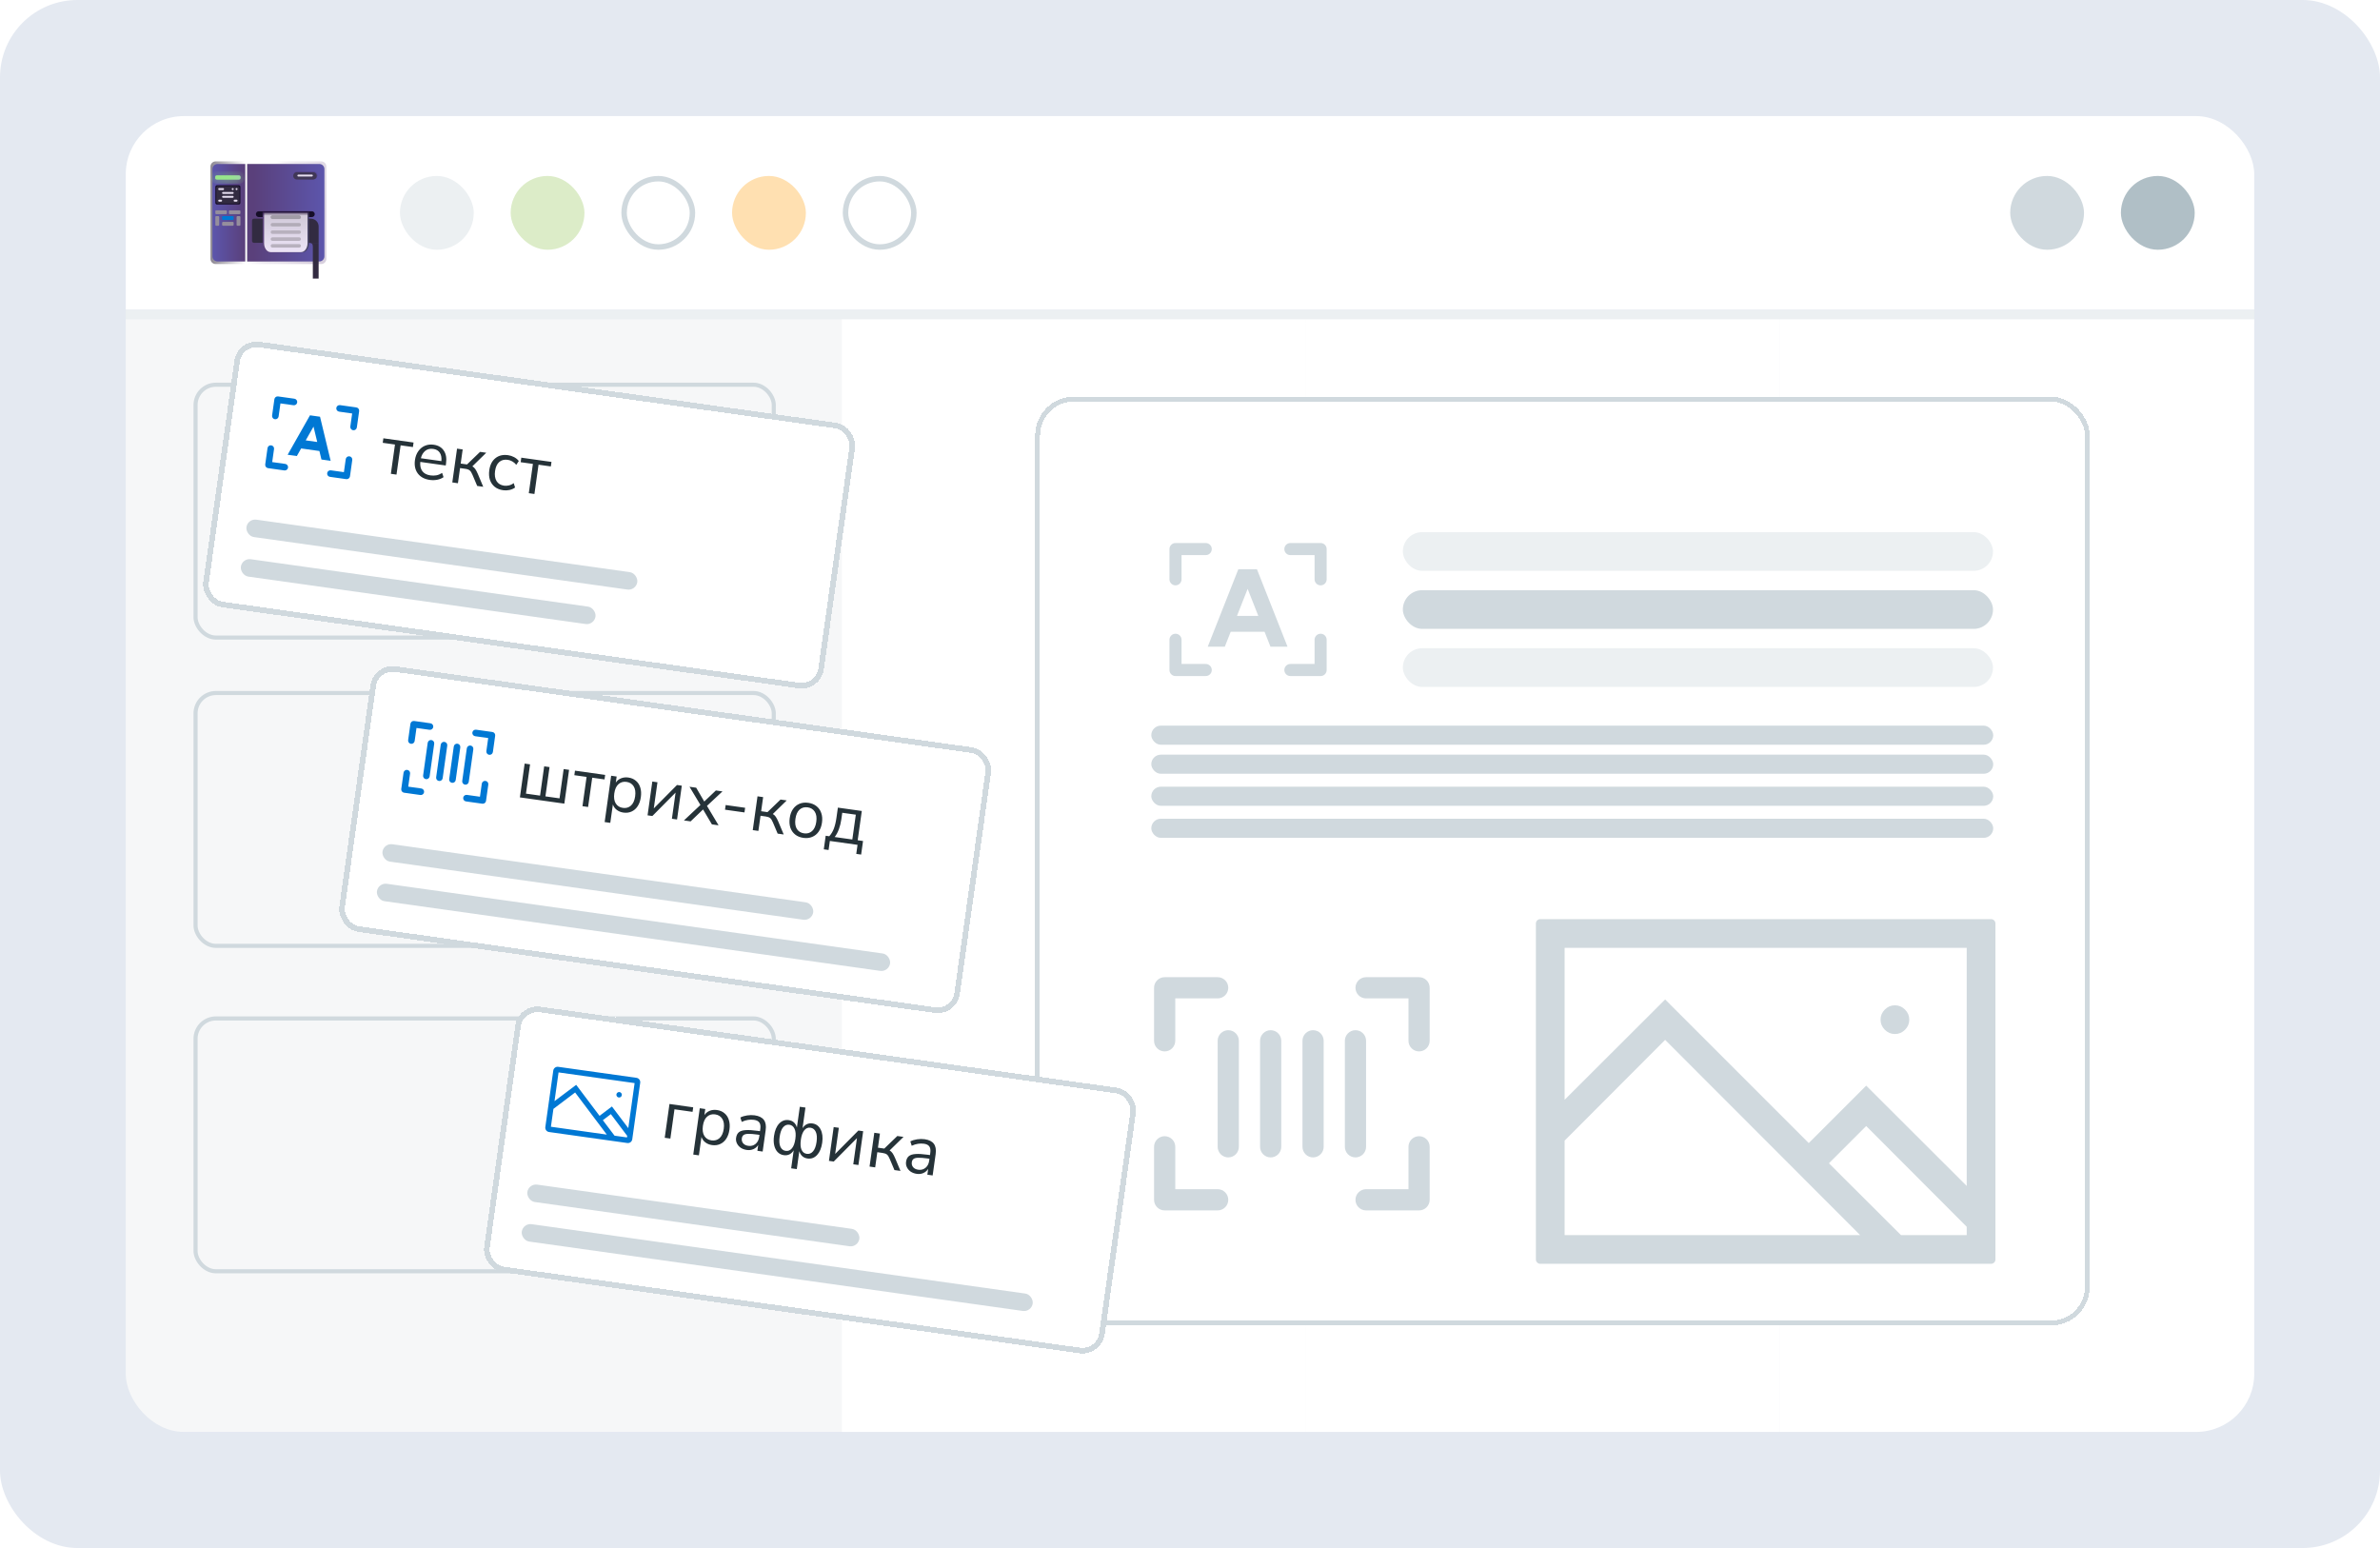 <svg width="246" height="160" viewBox="0 0 246 160" fill="none" xmlns="http://www.w3.org/2000/svg">
<rect width="246" height="160" rx="8" fill="#E4E9F1"/>
<g filter="url(#filter0_d_1_4297)">
<g clip-path="url(#clip0_1_4297)">
<rect width="221.849" height="20" transform="translate(13 12)" fill="white"/>
<path d="M33.732 17.211C33.732 16.919 33.495 16.682 33.203 16.682H25.55V27.291H33.203C33.495 27.291 33.732 27.054 33.732 26.762V17.211Z" fill="url(#paint0_linear_1_4297)"/>
<path d="M25.55 16.948H33.004C33.296 16.948 33.532 17.184 33.532 17.477V26.497C33.532 26.789 33.296 27.026 33.004 27.026H25.55V16.948Z" fill="#D9D9D9"/>
<path d="M25.55 16.948H33.004C33.296 16.948 33.532 17.184 33.532 17.477V26.497C33.532 26.789 33.296 27.026 33.004 27.026H25.55V16.948Z" fill="url(#paint1_linear_1_4297)"/>
<g filter="url(#filter1_f_1_4297)">
<path d="M30.339 18.126C30.339 17.916 30.509 17.746 30.719 17.746H32.411C32.51 17.749 32.604 17.79 32.672 17.861C32.741 17.932 32.78 18.027 32.78 18.126C32.78 18.224 32.741 18.319 32.672 18.39C32.604 18.461 32.51 18.503 32.411 18.506H30.719C30.509 18.506 30.339 18.336 30.339 18.126V18.126Z" stroke="url(#paint2_linear_1_4297)" stroke-width="0.033"/>
</g>
<g filter="url(#filter2_ii_1_4297)">
<path d="M30.339 18.126C30.339 17.916 30.509 17.746 30.719 17.746H32.411C32.51 17.749 32.604 17.79 32.672 17.861C32.741 17.932 32.78 18.027 32.78 18.126C32.78 18.224 32.741 18.319 32.672 18.39C32.604 18.461 32.51 18.503 32.411 18.506H30.719C30.509 18.506 30.339 18.336 30.339 18.126Z" fill="#403756"/>
</g>
<path d="M21.758 17.211C21.758 16.919 21.994 16.682 22.287 16.682H25.35V27.291H22.287C21.994 27.291 21.758 27.054 21.758 26.762V17.211Z" fill="url(#paint3_linear_1_4297)"/>
<path d="M21.957 17.477C21.957 17.184 22.194 16.948 22.486 16.948H25.35V27.026H22.486C22.194 27.026 21.957 26.789 21.957 26.497V17.477Z" fill="url(#paint4_linear_1_4297)"/>
<path d="M24.651 18.145C24.761 18.145 24.851 18.234 24.851 18.345C24.851 18.455 24.761 18.544 24.651 18.544L22.456 18.544C22.346 18.544 22.256 18.455 22.256 18.345C22.256 18.234 22.346 18.145 22.456 18.145L24.651 18.145Z" fill="url(#paint5_linear_1_4297)"/>
<mask id="path-10-inside-1_1_4297" fill="white">
<path d="M24.763 18.145C24.812 18.145 24.851 18.184 24.851 18.233V18.456C24.851 18.504 24.812 18.544 24.763 18.544L22.345 18.544C22.296 18.544 22.257 18.504 22.257 18.456L22.257 18.233C22.257 18.184 22.296 18.145 22.345 18.145L24.763 18.145Z"/>
</mask>
<path d="M24.763 18.145C24.812 18.145 24.851 18.184 24.851 18.233V18.456C24.851 18.504 24.812 18.544 24.763 18.544L22.345 18.544C22.296 18.544 22.257 18.504 22.257 18.456L22.257 18.233C22.257 18.184 22.296 18.145 22.345 18.145L24.763 18.145Z" fill="url(#paint6_linear_1_4297)"/>
<path d="M22.257 18.233L22.698 18.233L22.257 18.233ZM22.345 18.145L22.345 18.585L22.345 18.145ZM22.345 18.544L22.345 18.103L22.345 18.544ZM22.257 18.456L21.816 18.456L22.257 18.456ZM24.851 18.456L25.292 18.456V18.456H24.851ZM24.763 18.544V18.985V18.544ZM24.851 18.233L24.41 18.233V18.233H24.851ZM24.763 18.145V17.704V18.145ZM24.41 18.233V18.456H25.292V18.233H24.41ZM24.763 18.103L22.345 18.103L22.345 18.985L24.763 18.985L24.763 18.103ZM22.698 18.456V18.233L21.816 18.233V18.456L22.698 18.456ZM22.345 18.585L24.763 18.585V17.704L22.345 17.704L22.345 18.585ZM22.698 18.233C22.698 18.428 22.54 18.585 22.345 18.585L22.345 17.704C22.053 17.704 21.816 17.941 21.816 18.233L22.698 18.233ZM22.345 18.103C22.54 18.103 22.698 18.261 22.698 18.456L21.816 18.456C21.816 18.748 22.053 18.985 22.345 18.985L22.345 18.103ZM24.41 18.456C24.41 18.261 24.568 18.103 24.763 18.103L24.763 18.985C25.055 18.985 25.292 18.748 25.292 18.456L24.41 18.456ZM25.292 18.233C25.292 17.941 25.055 17.704 24.763 17.704V18.585C24.568 18.585 24.41 18.428 24.41 18.233L25.292 18.233Z" fill="#90DF86" mask="url(#path-10-inside-1_1_4297)"/>
<path d="M24.675 19.143C24.772 19.143 24.851 19.222 24.851 19.319V20.962C24.851 21.06 24.772 21.139 24.675 21.139H22.433C22.336 21.139 22.257 21.06 22.257 20.962L22.257 19.319C22.257 19.222 22.336 19.143 22.433 19.143L24.675 19.143Z" fill="#160E28"/>
<path d="M24.575 19.242C24.672 19.242 24.751 19.321 24.751 19.419V20.862C24.751 20.96 24.672 21.038 24.575 21.038L22.533 21.038C22.436 21.038 22.357 20.96 22.357 20.862L22.357 19.419C22.357 19.321 22.436 19.242 22.533 19.242L24.575 19.242Z" fill="#322B41"/>
<path d="M22.856 20.639C22.911 20.639 22.956 20.684 22.956 20.739C22.956 20.794 22.911 20.839 22.856 20.839L22.656 20.839C22.601 20.839 22.557 20.794 22.557 20.739C22.557 20.684 22.601 20.639 22.656 20.639L22.856 20.639Z" fill="#E7DFF1"/>
<path d="M24.452 20.639C24.507 20.639 24.552 20.684 24.552 20.739C24.552 20.794 24.507 20.839 24.452 20.839L24.252 20.839C24.197 20.839 24.152 20.794 24.152 20.739C24.152 20.684 24.197 20.639 24.252 20.639L24.452 20.639Z" fill="#E7DFF1"/>
<path d="M24.053 20.241C24.108 20.241 24.152 20.285 24.152 20.34C24.152 20.396 24.108 20.44 24.053 20.44L23.055 20.44C23 20.44 22.955 20.396 22.955 20.34C22.955 20.285 23 20.241 23.055 20.241L24.053 20.241Z" fill="#E7DFF1"/>
<path d="M24.053 19.841C24.108 19.841 24.153 19.886 24.153 19.941C24.153 19.996 24.108 20.041 24.053 20.041L23.055 20.041C23 20.041 22.955 19.996 22.955 19.941C22.955 19.886 23 19.841 23.055 19.841L24.053 19.841Z" fill="#E7DFF1"/>
<path d="M23.056 19.442C23.111 19.442 23.155 19.487 23.155 19.542C23.155 19.597 23.111 19.642 23.056 19.642L22.656 19.642C22.601 19.642 22.557 19.597 22.557 19.542C22.557 19.487 22.601 19.442 22.656 19.442L23.056 19.442Z" fill="#E7DFF1"/>
<rect x="32.335" y="18.045" width="0.2" height="1.597" rx="0.1" transform="rotate(90 32.335 18.045)" fill="#E7DFF1"/>
<path d="M24.452 19.442C24.507 19.442 24.552 19.487 24.552 19.542C24.552 19.597 24.507 19.642 24.452 19.642C24.397 19.642 24.352 19.597 24.352 19.542C24.352 19.487 24.397 19.442 24.452 19.442Z" fill="#E7DFF1"/>
<path d="M24.053 19.442C24.108 19.442 24.153 19.487 24.153 19.542C24.153 19.597 24.108 19.642 24.053 19.642C23.998 19.642 23.953 19.597 23.953 19.542C23.953 19.487 23.998 19.442 24.053 19.442Z" fill="#E7DFF1"/>
<path d="M23.366 21.737C23.415 21.737 23.454 21.776 23.454 21.825V22.048C23.454 22.097 23.415 22.136 23.366 22.136L22.345 22.136C22.296 22.136 22.257 22.097 22.257 22.048L22.257 21.825C22.257 21.776 22.296 21.737 22.345 21.737L23.366 21.737Z" fill="#958E9D"/>
<path d="M22.257 22.424C22.257 22.375 22.296 22.336 22.345 22.336L22.568 22.336C22.616 22.336 22.656 22.375 22.656 22.424L22.656 23.245C22.656 23.294 22.616 23.334 22.568 23.334H22.345C22.296 23.334 22.257 23.294 22.257 23.245L22.257 22.424Z" fill="#958E9D"/>
<path d="M24.452 22.424C24.452 22.375 24.491 22.336 24.54 22.336L24.763 22.336C24.812 22.336 24.851 22.375 24.851 22.424L24.851 23.245C24.851 23.294 24.812 23.334 24.763 23.334H24.54C24.491 23.334 24.452 23.294 24.452 23.245L24.452 22.424Z" fill="#958E9D"/>
<path d="M23.043 22.735C22.995 22.735 22.955 22.695 22.955 22.647V22.424C22.955 22.375 22.995 22.336 23.043 22.336H24.064C24.113 22.336 24.153 22.375 24.153 22.424V22.647C24.153 22.695 24.113 22.735 24.064 22.735L23.043 22.735Z" fill="#0078D4"/>
<path d="M23.043 23.334C22.995 23.334 22.955 23.294 22.955 23.245V23.023C22.955 22.974 22.995 22.934 23.043 22.934L24.064 22.934C24.113 22.934 24.153 22.974 24.153 23.023V23.245C24.153 23.294 24.113 23.334 24.064 23.334L23.043 23.334Z" fill="#958E9D"/>
<path d="M24.763 21.737C24.812 21.737 24.851 21.776 24.851 21.825V22.048C24.851 22.097 24.812 22.136 24.763 22.136L23.742 22.136C23.693 22.136 23.654 22.097 23.654 22.048V21.825C23.654 21.776 23.693 21.737 23.742 21.737L24.763 21.737Z" fill="#958E9D"/>
<g filter="url(#filter3_i_1_4297)">
<path d="M32.136 20.839C32.576 20.839 32.934 21.197 32.934 21.638V23.334L26.248 23.334C26.138 23.334 26.049 23.245 26.049 23.134L26.049 21.039C26.049 20.929 26.138 20.839 26.248 20.839L32.136 20.839Z" fill="#322B41"/>
<path d="M31.836 23.334C32.247 23.332 32.333 23.436 32.335 23.733V27.026H32.934V23.334L31.836 23.334Z" fill="url(#paint7_linear_1_4297)"/>
</g>
<path d="M32.235 21.836C32.4 21.836 32.534 21.97 32.534 22.136C32.534 22.301 32.4 22.435 32.235 22.435L26.747 22.435C26.581 22.435 26.448 22.301 26.448 22.136C26.448 21.97 26.581 21.836 26.747 21.836L32.235 21.836Z" fill="#160E28"/>
<g filter="url(#filter4_ii_1_4297)">
<path d="M27.147 21.94C27.169 21.938 27.192 21.936 27.214 21.936H31.868C31.891 21.936 31.914 21.938 31.936 21.94V25.227C31.936 25.724 31.628 26.127 31.248 26.127H27.835C27.454 26.127 27.146 25.724 27.146 25.227V21.94H27.147Z" fill="url(#paint8_linear_1_4297)"/>
</g>
<g filter="url(#filter5_i_1_4297)">
<path d="M27.296 21.956H31.786V25.102C31.786 25.224 31.769 25.344 31.735 25.456C31.701 25.568 31.651 25.67 31.589 25.756C31.526 25.842 31.452 25.91 31.37 25.957C31.289 26.003 31.201 26.027 31.113 26.027H27.969C27.881 26.027 27.793 26.003 27.712 25.957C27.63 25.91 27.556 25.842 27.493 25.756C27.431 25.67 27.381 25.568 27.347 25.456C27.313 25.344 27.296 25.224 27.296 25.102V21.956Z" fill="url(#paint9_linear_1_4297)"/>
</g>
<path d="M27.147 21.839C27.169 21.837 27.192 21.836 27.214 21.836H31.868C31.891 21.836 31.914 21.837 31.936 21.839V23.576C31.936 23.838 31.628 24.051 31.248 24.051H27.834C27.454 24.051 27.146 23.838 27.146 23.576V21.839H27.147Z" fill="url(#paint10_linear_1_4297)"/>
<path d="M27.977 23.992C27.977 23.893 28.058 23.812 28.158 23.812H30.925C30.973 23.812 31.019 23.831 31.053 23.865C31.087 23.899 31.106 23.945 31.106 23.993C31.106 24.04 31.087 24.086 31.053 24.12C31.019 24.154 30.973 24.173 30.925 24.173H28.158C28.134 24.173 28.111 24.168 28.089 24.159C28.067 24.15 28.047 24.137 28.03 24.12C28.014 24.103 28 24.083 27.991 24.061C27.982 24.04 27.977 24.016 27.977 23.992Z" fill="#B8B1BE"/>
<path d="M27.977 24.711C27.977 24.612 28.058 24.531 28.158 24.531H30.925C30.973 24.531 31.019 24.55 31.053 24.584C31.087 24.617 31.106 24.663 31.106 24.711C31.106 24.759 31.087 24.805 31.053 24.839C31.019 24.873 30.973 24.892 30.925 24.892H28.158C28.134 24.892 28.111 24.887 28.089 24.878C28.067 24.869 28.047 24.856 28.03 24.839C28.014 24.822 28 24.802 27.991 24.78C27.982 24.758 27.977 24.735 27.977 24.711Z" fill="#B8B1BE"/>
<path d="M27.977 25.409C27.977 25.31 28.058 25.229 28.158 25.229H30.925C30.973 25.229 31.019 25.248 31.053 25.282C31.087 25.316 31.106 25.362 31.106 25.41C31.106 25.457 31.087 25.503 31.053 25.537C31.019 25.571 30.973 25.59 30.925 25.59H28.158C28.134 25.59 28.111 25.585 28.089 25.576C28.067 25.567 28.047 25.554 28.03 25.537C28.014 25.52 28 25.5 27.991 25.479C27.982 25.457 27.977 25.433 27.977 25.409Z" fill="#B8B1BE"/>
<path d="M27.977 23.227C27.977 23.127 28.058 23.046 28.158 23.046H30.925C30.973 23.046 31.019 23.065 31.053 23.099C31.087 23.133 31.106 23.179 31.106 23.227C31.106 23.275 31.087 23.32 31.053 23.354C31.019 23.388 30.973 23.407 30.925 23.407H28.158C28.11 23.407 28.064 23.388 28.03 23.354C27.997 23.32 27.977 23.275 27.977 23.227Z" fill="#B2ACB8"/>
<path d="M27.977 22.46C27.977 22.361 28.058 22.28 28.158 22.28H30.925C30.949 22.28 30.973 22.285 30.994 22.294C31.016 22.303 31.036 22.316 31.053 22.333C31.07 22.349 31.083 22.369 31.092 22.391C31.101 22.413 31.106 22.436 31.106 22.46C31.106 22.484 31.101 22.507 31.092 22.529C31.083 22.551 31.07 22.571 31.053 22.588C31.036 22.604 31.016 22.618 30.994 22.627C30.973 22.636 30.949 22.64 30.925 22.64H28.158C28.11 22.64 28.064 22.622 28.03 22.588C27.997 22.554 27.977 22.508 27.977 22.46V22.46Z" fill="url(#paint11_linear_1_4297)"/>
<path d="M27.977 22.46C27.977 22.361 28.058 22.28 28.158 22.28H30.925C30.949 22.28 30.973 22.285 30.994 22.294C31.016 22.303 31.036 22.316 31.053 22.333C31.07 22.349 31.083 22.369 31.092 22.391C31.101 22.413 31.106 22.436 31.106 22.46C31.106 22.484 31.101 22.507 31.092 22.529C31.083 22.551 31.07 22.571 31.053 22.588C31.036 22.604 31.016 22.618 30.994 22.627C30.973 22.636 30.949 22.64 30.925 22.64H28.158C28.11 22.64 28.064 22.622 28.03 22.588C27.997 22.554 27.977 22.508 27.977 22.46V22.46Z" fill="#A19CA7"/>
<rect x="41.339" y="18.186" width="7.629" height="7.628" rx="3.814" fill="#ECF0F2"/>
<rect x="52.782" y="18.186" width="7.629" height="7.628" rx="3.814" fill="#DCECC8"/>
<rect x="64.508" y="18.468" width="7.064" height="7.064" rx="3.532" stroke="#D0D9DE" stroke-width="0.565"/>
<rect x="75.668" y="18.186" width="7.629" height="7.628" rx="3.814" fill="#FFE0B1"/>
<rect x="87.393" y="18.468" width="7.064" height="7.064" rx="3.532" stroke="#D0D9DE" stroke-width="0.565"/>
<rect x="207.777" y="18.186" width="7.629" height="7.628" rx="3.814" fill="#D0D9DE"/>
<rect x="219.22" y="18.186" width="7.629" height="7.628" rx="3.814" fill="#B0BFC6"/>
<rect x="13" y="32" width="221.849" height="1.441" fill="#ECF0F2"/>
<path d="M13 33H87V156H13V33Z" fill="#F6F7F8"/>
<path d="M87 33H135V148.795H87V33Z" fill="white"/>
<path d="M135 33H184V148.795H135V33Z" fill="white"/>
<path d="M184 33H233V148.795H184V33Z" fill="white"/>
<g filter="url(#filter6_d_1_4297)">
<rect x="107" y="41" width="109" height="96" rx="4" fill="white" shape-rendering="crispEdges"/>
<rect x="107.25" y="41.25" width="108.5" height="95.5" rx="3.75" stroke="#D0D9DE" stroke-width="0.5" shape-rendering="crispEdges"/>
<rect x="145" y="55" width="61" height="4" rx="2" fill="#ECF0F2"/>
<rect x="145" y="61" width="61" height="4" rx="2" fill="#D0D9DE"/>
<rect x="145" y="67" width="61" height="4" rx="2" fill="#ECF0F2"/>
<rect x="119" y="78" width="87.023" height="1.975" rx="0.987" fill="#D0D9DE"/>
<rect x="119" y="75" width="87.023" height="1.975" rx="0.987" fill="#D0D9DE"/>
<rect x="119" y="81.312" width="87.023" height="1.975" rx="0.987" fill="#D0D9DE"/>
<rect x="119" y="84.623" width="87.023" height="1.975" rx="0.987" fill="#D0D9DE"/>
</g>
<path d="M147.773 102.096L147.773 107.574C147.773 107.865 147.658 108.144 147.452 108.349C147.247 108.555 146.968 108.67 146.677 108.67C146.387 108.67 146.108 108.555 145.903 108.349C145.697 108.144 145.582 107.865 145.582 107.574L145.582 103.192H141.199C140.908 103.192 140.63 103.076 140.424 102.871C140.219 102.665 140.103 102.387 140.103 102.096C140.103 101.805 140.219 101.527 140.424 101.321C140.63 101.116 140.908 101 141.199 101H146.677C146.968 101 147.247 101.116 147.452 101.321C147.658 101.527 147.773 101.805 147.773 102.096ZM125.859 122.914H121.477L121.477 118.531C121.477 118.241 121.361 117.962 121.156 117.756C120.95 117.551 120.671 117.436 120.381 117.436C120.09 117.436 119.812 117.551 119.606 117.756C119.401 117.962 119.285 118.241 119.285 118.531L119.285 124.01C119.285 124.3 119.401 124.579 119.606 124.784C119.812 124.99 120.09 125.105 120.381 125.105H125.859C126.15 125.105 126.429 124.99 126.634 124.784C126.84 124.579 126.955 124.3 126.955 124.01C126.955 123.719 126.84 123.44 126.634 123.235C126.429 123.029 126.15 122.914 125.859 122.914ZM146.677 117.436C146.387 117.436 146.108 117.551 145.903 117.756C145.697 117.962 145.582 118.241 145.582 118.531L145.582 122.914H141.199C140.908 122.914 140.63 123.029 140.424 123.235C140.219 123.44 140.103 123.719 140.103 124.01C140.103 124.3 140.219 124.579 140.424 124.784C140.63 124.99 140.908 125.105 141.199 125.105H146.677C146.968 125.105 147.247 124.99 147.452 124.784C147.658 124.579 147.773 124.3 147.773 124.01L147.773 118.531C147.773 118.241 147.658 117.962 147.452 117.756C147.247 117.551 146.968 117.436 146.677 117.436ZM120.381 108.67C120.671 108.67 120.95 108.555 121.156 108.349C121.361 108.144 121.477 107.865 121.477 107.574L121.477 103.192H125.859C126.15 103.192 126.429 103.076 126.634 102.871C126.84 102.665 126.955 102.387 126.955 102.096C126.955 101.805 126.84 101.527 126.634 101.321C126.429 101.116 126.15 101 125.859 101H120.381C120.09 101 119.812 101.116 119.606 101.321C119.401 101.527 119.285 101.805 119.285 102.096L119.285 107.574C119.285 107.865 119.401 108.144 119.606 108.349C119.812 108.555 120.09 108.67 120.381 108.67ZM126.955 106.479C126.664 106.479 126.386 106.594 126.18 106.8C125.975 107.005 125.859 107.284 125.859 107.574L125.859 118.531C125.859 118.822 125.975 119.101 126.18 119.306C126.386 119.511 126.664 119.627 126.955 119.627C127.246 119.627 127.524 119.511 127.73 119.306C127.935 119.101 128.051 118.822 128.051 118.531L128.051 107.574C128.051 107.284 127.935 107.005 127.73 106.8C127.524 106.594 127.246 106.479 126.955 106.479ZM141.199 118.531L141.199 107.574C141.199 107.284 141.083 107.005 140.878 106.8C140.672 106.594 140.394 106.479 140.103 106.479C139.813 106.479 139.534 106.594 139.328 106.8C139.123 107.005 139.008 107.284 139.008 107.574L139.008 118.531C139.008 118.822 139.123 119.101 139.328 119.306C139.534 119.511 139.813 119.627 140.103 119.627C140.394 119.627 140.672 119.511 140.878 119.306C141.083 119.101 141.199 118.822 141.199 118.531ZM135.72 106.479C135.43 106.479 135.151 106.594 134.946 106.8C134.74 107.005 134.625 107.284 134.625 107.574L134.625 118.531C134.625 118.822 134.74 119.101 134.946 119.306C135.151 119.511 135.43 119.627 135.72 119.627C136.011 119.627 136.29 119.511 136.495 119.306C136.701 119.101 136.816 118.822 136.816 118.531L136.816 107.574C136.816 107.284 136.701 107.005 136.495 106.8C136.29 106.594 136.011 106.479 135.72 106.479ZM131.338 106.479C131.047 106.479 130.768 106.594 130.563 106.8C130.357 107.005 130.242 107.284 130.242 107.574L130.242 118.531C130.242 118.822 130.357 119.101 130.563 119.306C130.768 119.511 131.047 119.627 131.338 119.627C131.628 119.627 131.907 119.511 132.112 119.306C132.318 119.101 132.433 118.822 132.433 118.531L132.433 107.574C132.433 107.284 132.318 107.005 132.112 106.8C131.907 106.594 131.628 106.479 131.338 106.479Z" fill="#D0D9DE"/>
<path d="M137.126 59.876L137.126 56.751C137.126 56.586 137.06 56.426 136.943 56.309C136.826 56.192 136.667 56.126 136.501 56.126H133.376C133.21 56.126 133.051 56.192 132.934 56.309C132.817 56.426 132.751 56.586 132.751 56.751C132.751 56.917 132.817 57.076 132.934 57.193C133.051 57.31 133.21 57.376 133.376 57.376H135.876L135.876 59.876C135.876 60.042 135.942 60.201 136.059 60.318C136.176 60.435 136.335 60.501 136.501 60.501C136.667 60.501 136.826 60.435 136.943 60.318C137.06 60.201 137.126 60.042 137.126 59.876Z" fill="#D0D9DE"/>
<path d="M122.126 68.626H124.626C124.792 68.626 124.951 68.692 125.068 68.809C125.185 68.927 125.251 69.085 125.251 69.251C125.251 69.417 125.185 69.576 125.068 69.693C124.951 69.81 124.792 69.876 124.626 69.876H121.501C121.335 69.876 121.176 69.81 121.059 69.693C120.942 69.576 120.876 69.417 120.876 69.251L120.876 66.126C120.876 65.96 120.942 65.802 121.059 65.684C121.176 65.567 121.335 65.501 121.501 65.501C121.667 65.501 121.826 65.567 121.943 65.684C122.06 65.802 122.126 65.96 122.126 66.126L122.126 68.626Z" fill="#D0D9DE"/>
<path d="M136.059 65.684C136.176 65.567 136.335 65.501 136.501 65.501C136.667 65.501 136.826 65.567 136.943 65.684C137.06 65.802 137.126 65.96 137.126 66.126L137.126 69.251C137.126 69.417 137.06 69.576 136.943 69.693C136.826 69.81 136.667 69.876 136.501 69.876H133.376C133.21 69.876 133.051 69.81 132.934 69.693C132.817 69.576 132.751 69.417 132.751 69.251C132.751 69.085 132.817 68.927 132.934 68.809C133.051 68.692 133.21 68.626 133.376 68.626H135.876L135.876 66.126C135.876 65.96 135.942 65.802 136.059 65.684Z" fill="#D0D9DE"/>
<path d="M121.943 60.318C121.826 60.435 121.667 60.501 121.501 60.501C121.335 60.501 121.176 60.435 121.059 60.318C120.942 60.201 120.876 60.042 120.876 59.876L120.876 56.751C120.876 56.586 120.942 56.426 121.059 56.309C121.176 56.192 121.335 56.126 121.501 56.126H124.626C124.792 56.126 124.951 56.192 125.068 56.309C125.185 56.426 125.251 56.586 125.251 56.751C125.251 56.917 125.185 57.076 125.068 57.193C124.951 57.31 124.792 57.376 124.626 57.376H122.126L122.126 59.876C122.126 60.042 122.06 60.201 121.943 60.318Z" fill="#D0D9DE"/>
<path fill-rule="evenodd" clip-rule="evenodd" d="M124.834 66.842L127.995 58.835H129.92L133.081 66.842H131.317L130.708 65.299H127.207L126.598 66.842H124.834ZM128.958 60.864L127.855 63.659H130.061L128.958 60.864Z" fill="#D0D9DE"/>
<path d="M205.798 95C206.049 95 206.252 95.203 206.252 95.454L206.252 130.172C206.252 130.422 206.049 130.625 205.798 130.625H159.206C158.955 130.625 158.752 130.422 158.752 130.172L158.752 95.454C158.752 95.203 158.955 95 159.206 95H205.798ZM161.721 97.969L161.721 113.671L172.111 103.303L186.955 118.147L192.893 112.21L203.283 122.577L203.283 97.969H161.721ZM161.721 127.657H192.266L172.111 107.478L161.721 117.892L161.721 127.657ZM203.283 127.657L203.283 126.798L192.893 116.385L189.042 120.235L196.488 127.657H203.283ZM195.861 106.875C195.459 106.875 195.111 106.728 194.818 106.435C194.524 106.141 194.377 105.793 194.377 105.391C194.377 104.989 194.524 104.641 194.818 104.347C195.111 104.053 195.459 103.906 195.861 103.906C196.263 103.906 196.611 104.053 196.905 104.347C197.199 104.641 197.346 104.989 197.346 105.391C197.346 105.793 197.199 106.141 196.905 106.435C196.611 106.728 196.263 106.875 195.861 106.875Z" fill="#D0D9DE"/>
<rect x="20.212" y="39.764" width="59.767" height="26.131" rx="2.102" stroke="#D0D9DE" stroke-width="0.423"/>
<g filter="url(#filter7_d_1_4297)">
<rect x="24.545" y="35" width="64.777" height="27.718" rx="2.313" transform="rotate(8 24.545 35)" fill="white" shape-rendering="crispEdges"/>
<rect x="24.791" y="35.327" width="64.198" height="27.14" rx="2.024" transform="rotate(8 24.791 35.327)" stroke="#D0D9DE" stroke-width="0.578" shape-rendering="crispEdges"/>
<g clip-path="url(#clip1_1_4297)">
<path d="M36.884 44.179L37.121 42.494C37.134 42.405 37.11 42.314 37.056 42.242C37.002 42.17 36.921 42.123 36.831 42.11L35.147 41.873C35.057 41.861 34.967 41.884 34.895 41.938C34.823 41.993 34.775 42.074 34.763 42.163C34.75 42.252 34.773 42.343 34.828 42.415C34.882 42.487 34.963 42.535 35.052 42.547L36.4 42.737L36.21 44.084C36.198 44.174 36.221 44.264 36.276 44.336C36.33 44.408 36.411 44.456 36.5 44.469C36.589 44.481 36.68 44.458 36.752 44.403C36.824 44.349 36.872 44.268 36.884 44.179Z" fill="#0078D4"/>
<path d="M28.135 47.76L29.483 47.949C29.572 47.962 29.653 48.009 29.707 48.081C29.761 48.153 29.785 48.244 29.772 48.333C29.76 48.423 29.712 48.503 29.64 48.558C29.568 48.612 29.477 48.635 29.388 48.623L27.703 48.386C27.614 48.373 27.533 48.326 27.479 48.254C27.425 48.182 27.401 48.091 27.414 48.002L27.651 46.317C27.663 46.228 27.711 46.147 27.783 46.093C27.855 46.038 27.945 46.015 28.035 46.028C28.124 46.04 28.205 46.088 28.259 46.16C28.314 46.232 28.337 46.322 28.325 46.412L28.135 47.76Z" fill="#0078D4"/>
<path d="M35.869 47.229C35.941 47.175 36.032 47.151 36.121 47.164C36.211 47.177 36.291 47.224 36.346 47.296C36.4 47.368 36.423 47.459 36.411 47.548L36.174 49.233C36.161 49.322 36.114 49.403 36.042 49.457C35.97 49.512 35.879 49.535 35.79 49.523L34.105 49.286C34.016 49.273 33.935 49.226 33.881 49.154C33.826 49.081 33.803 48.991 33.816 48.901C33.828 48.812 33.876 48.731 33.948 48.677C34.02 48.623 34.11 48.599 34.2 48.612L35.547 48.801L35.737 47.454C35.749 47.364 35.797 47.283 35.869 47.229Z" fill="#0078D4"/>
<path d="M28.666 43.267C28.594 43.321 28.503 43.345 28.414 43.332C28.324 43.32 28.244 43.272 28.189 43.2C28.135 43.128 28.112 43.037 28.124 42.948L28.361 41.263C28.373 41.174 28.421 41.093 28.493 41.039C28.565 40.984 28.656 40.961 28.745 40.974L30.43 41.21C30.519 41.223 30.6 41.27 30.654 41.343C30.709 41.415 30.732 41.505 30.719 41.595C30.707 41.684 30.659 41.765 30.587 41.819C30.515 41.873 30.424 41.897 30.335 41.884L28.987 41.695L28.798 43.043C28.785 43.132 28.738 43.213 28.666 43.267Z" fill="#0078D4"/>
<path fill-rule="evenodd" clip-rule="evenodd" d="M29.73 47.003L32.041 42.926L33.079 43.072L34.176 47.628L33.225 47.494L33.014 46.616L31.126 46.351L30.681 47.137L29.73 47.003ZM32.406 44.093L31.6 45.516L32.789 45.683L32.406 44.093Z" fill="#0078D4"/>
</g>
<path d="M40.4 48.972L40.825 45.946L39.56 45.768L39.626 45.301L42.746 45.739L42.68 46.206L41.408 46.028L40.982 49.054L40.4 48.972ZM44.426 49.604C43.875 49.526 43.462 49.304 43.186 48.938C42.91 48.567 42.812 48.104 42.89 47.548C42.941 47.189 43.057 46.883 43.239 46.63C43.422 46.372 43.648 46.186 43.918 46.073C44.194 45.955 44.497 45.919 44.828 45.966C45.302 46.033 45.652 46.238 45.877 46.583C46.103 46.922 46.178 47.358 46.104 47.89L46.072 48.113L43.442 47.743C43.405 48.143 43.477 48.464 43.658 48.704C43.84 48.94 44.118 49.084 44.492 49.136C44.703 49.166 44.908 49.163 45.109 49.128C45.31 49.088 45.507 49.006 45.7 48.881L45.844 49.319C45.665 49.446 45.447 49.535 45.191 49.587C44.935 49.634 44.68 49.639 44.426 49.604ZM44.781 46.399C44.451 46.353 44.175 46.419 43.954 46.598C43.734 46.777 43.583 47.032 43.502 47.363L45.623 47.661C45.658 47.304 45.603 47.016 45.459 46.795C45.319 46.575 45.093 46.443 44.781 46.399ZM46.75 49.864L47.241 46.371L47.823 46.453L47.618 47.912L48.272 48.004L49.62 46.705L50.26 46.795L48.824 48.199C48.941 48.264 49.043 48.359 49.128 48.483C49.213 48.608 49.304 48.782 49.399 49.005L49.948 50.314L49.323 50.226L48.839 49.08C48.748 48.858 48.652 48.705 48.551 48.622C48.451 48.54 48.3 48.484 48.098 48.456L47.552 48.379L47.332 49.946L46.75 49.864ZM52.012 50.67C51.662 50.621 51.371 50.504 51.138 50.32C50.905 50.131 50.739 49.89 50.638 49.597C50.543 49.3 50.521 48.968 50.573 48.599C50.651 48.043 50.864 47.628 51.21 47.354C51.557 47.075 51.994 46.973 52.521 47.047C52.737 47.078 52.944 47.146 53.145 47.252C53.345 47.358 53.504 47.491 53.624 47.649L53.363 48.045C53.243 47.891 53.103 47.772 52.944 47.686C52.79 47.6 52.639 47.547 52.49 47.527C52.126 47.475 51.83 47.551 51.601 47.753C51.373 47.951 51.229 48.263 51.169 48.69C51.11 49.106 51.162 49.451 51.324 49.723C51.487 49.99 51.75 50.149 52.114 50.2C52.263 50.221 52.423 50.212 52.595 50.173C52.771 50.134 52.939 50.055 53.097 49.935L53.239 50.388C53.081 50.507 52.888 50.593 52.661 50.644C52.439 50.691 52.223 50.7 52.012 50.67ZM54.657 50.975L55.082 47.949L53.817 47.772L53.882 47.304L57.002 47.743L56.936 48.21L55.664 48.031L55.239 51.057L54.657 50.975Z" fill="#253238"/>
<rect x="25.598" y="53.586" width="40.796" height="1.815" rx="0.907" transform="rotate(8 25.598 53.586)" fill="#D0D9DE"/>
<rect x="25.023" y="57.674" width="37.015" height="1.815" rx="0.907" transform="rotate(8 25.023 57.674)" fill="#D0D9DE"/>
</g>
<rect x="20.212" y="71.63" width="59.767" height="26.131" rx="2.102" stroke="#D0D9DE" stroke-width="0.423"/>
<g filter="url(#filter8_d_1_4297)">
<rect x="38.607" y="68.547" width="64.777" height="27.718" rx="2.313" transform="rotate(8 38.607 68.547)" fill="white" shape-rendering="crispEdges"/>
<rect x="38.853" y="68.874" width="64.198" height="27.14" rx="2.024" transform="rotate(8 38.853 68.874)" stroke="#D0D9DE" stroke-width="0.578" shape-rendering="crispEdges"/>
<g clip-path="url(#clip2_1_4297)">
<path d="M51.182 76.041L50.946 77.726C50.933 77.815 50.886 77.896 50.814 77.95C50.742 78.004 50.651 78.028 50.562 78.015C50.472 78.003 50.391 77.955 50.337 77.883C50.283 77.811 50.259 77.72 50.272 77.631L50.461 76.283L49.114 76.094C49.024 76.081 48.944 76.034 48.889 75.962C48.835 75.89 48.811 75.799 48.824 75.71C48.837 75.62 48.884 75.54 48.956 75.485C49.028 75.431 49.119 75.407 49.208 75.42L50.893 75.657C50.982 75.669 51.063 75.717 51.117 75.789C51.172 75.861 51.195 75.952 51.182 76.041ZM43.544 81.496L42.197 81.306L42.386 79.959C42.398 79.869 42.375 79.778 42.321 79.706C42.266 79.634 42.186 79.587 42.096 79.574C42.007 79.562 41.916 79.585 41.844 79.639C41.772 79.694 41.725 79.774 41.712 79.864L41.475 81.548C41.463 81.638 41.486 81.728 41.541 81.8C41.595 81.873 41.675 81.92 41.765 81.933L43.45 82.169C43.539 82.182 43.63 82.159 43.702 82.104C43.774 82.05 43.821 81.969 43.834 81.88C43.846 81.79 43.823 81.7 43.769 81.628C43.714 81.556 43.634 81.508 43.544 81.496ZM50.183 80.711C50.093 80.698 50.003 80.722 49.931 80.776C49.858 80.83 49.811 80.911 49.798 81L49.609 82.348L48.261 82.159C48.172 82.146 48.081 82.169 48.009 82.224C47.937 82.278 47.889 82.359 47.877 82.448C47.864 82.537 47.888 82.628 47.942 82.7C47.996 82.772 48.077 82.82 48.166 82.832L49.851 83.069C49.941 83.082 50.031 83.058 50.103 83.004C50.175 82.95 50.223 82.869 50.236 82.78L50.472 81.095C50.485 81.006 50.461 80.915 50.407 80.843C50.353 80.771 50.272 80.723 50.183 80.711ZM42.475 76.879C42.565 76.891 42.655 76.868 42.727 76.814C42.799 76.759 42.847 76.678 42.859 76.589L43.049 75.242L44.397 75.431C44.486 75.443 44.577 75.42 44.649 75.366C44.721 75.311 44.768 75.231 44.781 75.141C44.793 75.052 44.77 74.961 44.716 74.889C44.661 74.817 44.581 74.77 44.491 74.757L42.807 74.52C42.717 74.508 42.627 74.531 42.554 74.585C42.482 74.64 42.435 74.721 42.422 74.81L42.186 76.495C42.173 76.584 42.197 76.674 42.251 76.747C42.305 76.819 42.386 76.866 42.475 76.879ZM44.591 76.489C44.502 76.477 44.411 76.5 44.339 76.554C44.267 76.609 44.22 76.689 44.207 76.779L43.734 80.148C43.721 80.237 43.745 80.328 43.799 80.4C43.853 80.472 43.934 80.52 44.023 80.532C44.113 80.545 44.203 80.521 44.275 80.467C44.347 80.413 44.395 80.332 44.407 80.243L44.881 76.873C44.894 76.784 44.87 76.693 44.816 76.621C44.761 76.549 44.681 76.502 44.591 76.489ZM48.451 80.811L48.924 77.442C48.937 77.352 48.913 77.261 48.859 77.189C48.805 77.117 48.724 77.07 48.635 77.057C48.545 77.045 48.455 77.068 48.383 77.122C48.31 77.177 48.263 77.257 48.25 77.347L47.777 80.716C47.764 80.805 47.788 80.896 47.842 80.968C47.896 81.04 47.977 81.088 48.066 81.1C48.156 81.113 48.246 81.09 48.319 81.035C48.391 80.981 48.438 80.9 48.451 80.811ZM47.287 76.868C47.197 76.855 47.107 76.879 47.035 76.933C46.963 76.987 46.915 77.068 46.903 77.157L46.429 80.527C46.416 80.616 46.44 80.707 46.494 80.779C46.549 80.851 46.629 80.898 46.719 80.911C46.808 80.924 46.899 80.9 46.971 80.846C47.043 80.791 47.09 80.711 47.103 80.621L47.576 77.252C47.589 77.163 47.566 77.072 47.511 77C47.457 76.928 47.376 76.88 47.287 76.868ZM45.939 76.678C45.85 76.666 45.759 76.689 45.687 76.744C45.615 76.798 45.567 76.879 45.555 76.968L45.081 80.337C45.069 80.427 45.092 80.517 45.147 80.589C45.201 80.662 45.282 80.709 45.371 80.722C45.46 80.734 45.551 80.711 45.623 80.656C45.695 80.602 45.743 80.521 45.755 80.432L46.229 77.063C46.241 76.973 46.218 76.883 46.163 76.811C46.109 76.739 46.029 76.691 45.939 76.678Z" fill="#0078D4"/>
</g>
<path d="M53.737 82.416L54.228 78.923L54.788 79.002L54.363 82.028L55.822 82.233L56.247 79.207L56.801 79.285L56.376 82.311L57.835 82.516L58.26 79.49L58.821 79.569L58.33 83.062L53.737 82.416ZM60.204 83.326L60.63 80.299L59.365 80.122L59.43 79.654L62.55 80.093L62.484 80.56L61.212 80.381L60.787 83.407L60.204 83.326ZM62.498 84.967L63.17 80.18L63.738 80.26L63.65 80.885C63.786 80.684 63.965 80.539 64.188 80.448C64.417 80.353 64.67 80.325 64.948 80.364C65.259 80.408 65.519 80.52 65.729 80.701C65.943 80.878 66.094 81.111 66.18 81.402C66.272 81.689 66.291 82.019 66.239 82.392C66.187 82.761 66.077 83.073 65.909 83.328C65.747 83.579 65.538 83.762 65.282 83.878C65.031 83.994 64.75 84.03 64.439 83.987C64.17 83.949 63.939 83.855 63.745 83.706C63.551 83.556 63.419 83.369 63.348 83.144L63.08 85.049L62.498 84.967ZM64.382 83.502C64.708 83.548 64.985 83.47 65.214 83.267C65.444 83.06 65.588 82.741 65.649 82.31C65.71 81.874 65.659 81.527 65.495 81.269C65.331 81.011 65.086 80.86 64.76 80.814C64.434 80.768 64.157 80.846 63.928 81.049C63.699 81.251 63.554 81.57 63.493 82.007C63.432 82.438 63.484 82.785 63.647 83.047C63.811 83.305 64.056 83.456 64.382 83.502ZM66.933 84.271L67.424 80.778L67.956 80.853L67.576 83.555L69.976 81.136L70.472 81.206L69.981 84.7L69.449 84.625L69.829 81.922L67.429 84.341L66.933 84.271ZM70.692 84.799L72.398 83.199L71.269 81.318L71.959 81.415L72.792 82.844L73.994 81.701L74.676 81.797L73.073 83.294L74.272 85.303L73.582 85.206L72.67 83.663L71.382 84.897L70.692 84.799ZM74.938 83.688L75.005 83.207L77.018 83.49L76.95 83.971L74.938 83.688ZM77.806 85.799L78.297 82.306L78.879 82.388L78.674 83.847L79.328 83.939L80.676 82.64L81.316 82.73L79.88 84.134C79.998 84.199 80.099 84.294 80.184 84.418C80.27 84.543 80.36 84.717 80.456 84.94L81.005 86.249L80.379 86.161L79.895 85.015C79.804 84.793 79.709 84.64 79.608 84.557C79.507 84.475 79.356 84.419 79.155 84.391L78.609 84.314L78.388 85.881L77.806 85.799ZM83.04 86.601C82.699 86.553 82.415 86.437 82.187 86.254C81.958 86.07 81.794 85.834 81.692 85.546C81.597 85.254 81.575 84.924 81.626 84.555C81.678 84.186 81.79 83.877 81.962 83.627C82.139 83.374 82.363 83.19 82.633 83.077C82.903 82.963 83.208 82.93 83.549 82.978C83.884 83.025 84.166 83.141 84.394 83.324C84.627 83.508 84.792 83.746 84.888 84.038C84.989 84.326 85.013 84.655 84.962 85.024C84.91 85.393 84.795 85.704 84.618 85.958C84.446 86.207 84.223 86.388 83.948 86.501C83.678 86.615 83.375 86.648 83.04 86.601ZM83.105 86.133C83.431 86.179 83.708 86.101 83.937 85.899C84.167 85.692 84.312 85.372 84.372 84.941C84.434 84.505 84.382 84.158 84.218 83.9C84.054 83.643 83.809 83.491 83.483 83.445C83.152 83.399 82.873 83.477 82.644 83.679C82.42 83.882 82.277 84.202 82.216 84.638C82.155 85.069 82.204 85.416 82.363 85.677C82.527 85.935 82.775 86.087 83.105 86.133ZM85.148 87.784L85.345 86.382L85.712 86.434C85.914 86.213 86.073 85.95 86.19 85.644C86.307 85.332 86.397 84.952 86.46 84.501L86.605 83.474L89.077 83.821L88.652 86.847L89.205 86.925L89.008 88.326L88.505 88.256L88.636 87.321L85.776 86.919L85.644 87.854L85.148 87.784ZM86.273 86.513L88.098 86.769L88.459 84.203L87.057 84.006L86.963 84.675C86.913 85.034 86.828 85.376 86.709 85.702C86.59 86.027 86.445 86.297 86.273 86.513Z" fill="#253238"/>
<rect x="39.66" y="87.133" width="44.96" height="1.815" rx="0.907" transform="rotate(8 39.66 87.133)" fill="#D0D9DE"/>
<rect x="39.086" y="91.221" width="53.563" height="1.815" rx="0.907" transform="rotate(8 39.086 91.221)" fill="#D0D9DE"/>
</g>
</g>
</g>
<rect x="20.212" y="105.265" width="59.767" height="26.131" rx="2.102" stroke="#D0D9DE" stroke-width="0.423"/>
<g filter="url(#filter9_d_1_4297)">
<rect x="53.578" y="103.729" width="64.777" height="27.718" rx="2.313" transform="rotate(8 53.578 103.729)" fill="white" shape-rendering="crispEdges"/>
<rect x="53.824" y="104.056" width="64.198" height="27.14" rx="2.024" transform="rotate(8 53.824 104.056)" stroke="#D0D9DE" stroke-width="0.578" shape-rendering="crispEdges"/>
<g clip-path="url(#clip3_1_4297)">
<path d="M65.785 111.401C66.034 111.436 66.207 111.666 66.172 111.914L65.351 117.754C65.316 118.002 65.087 118.175 64.838 118.14L56.752 117.003C56.504 116.969 56.331 116.739 56.366 116.491L57.187 110.651C57.222 110.403 57.451 110.23 57.699 110.265L65.785 111.401ZM57.733 110.842L57.315 113.812L59.556 112.127L61.969 115.33L63.25 114.364L64.94 116.602L65.594 111.947L57.733 110.842ZM56.943 116.458L62.721 117.27L59.445 112.917L57.203 114.611L56.943 116.458ZM64.805 117.563L64.828 117.4L63.139 115.154L62.309 115.78L63.52 117.382L64.805 117.563ZM63.954 113.434C63.878 113.424 63.816 113.387 63.768 113.323C63.72 113.26 63.702 113.19 63.712 113.114C63.723 113.038 63.76 112.976 63.824 112.928C63.887 112.881 63.957 112.862 64.033 112.873C64.109 112.884 64.171 112.921 64.218 112.984C64.266 113.047 64.285 113.117 64.274 113.193C64.263 113.269 64.226 113.331 64.163 113.379C64.099 113.427 64.03 113.445 63.954 113.434Z" fill="#0078D4"/>
</g>
<path d="M68.707 117.6L69.198 114.106L71.649 114.451L71.584 114.918L69.715 114.655L69.29 117.681L68.707 117.6ZM71.656 119.333L72.329 114.546L72.897 114.626L72.809 115.252C72.945 115.051 73.124 114.905 73.347 114.814C73.575 114.719 73.828 114.691 74.106 114.73C74.418 114.774 74.678 114.886 74.887 115.067C75.102 115.244 75.252 115.478 75.338 115.768C75.43 116.055 75.45 116.385 75.397 116.759C75.345 117.128 75.236 117.44 75.068 117.695C74.905 117.945 74.696 118.129 74.441 118.244C74.19 118.36 73.909 118.397 73.597 118.353C73.329 118.315 73.098 118.222 72.904 118.072C72.71 117.923 72.577 117.735 72.506 117.511L72.239 119.415L71.656 119.333ZM73.541 117.868C73.867 117.914 74.144 117.836 74.373 117.634C74.602 117.426 74.747 117.107 74.808 116.676C74.869 116.24 74.818 115.893 74.653 115.635C74.489 115.378 74.244 115.226 73.918 115.18C73.593 115.134 73.315 115.213 73.087 115.415C72.858 115.618 72.713 115.937 72.651 116.373C72.591 116.804 72.642 117.151 72.806 117.413C72.97 117.671 73.215 117.823 73.541 117.868ZM77.189 118.858C76.95 118.824 76.741 118.748 76.562 118.63C76.388 118.508 76.258 118.358 76.171 118.179C76.083 118.001 76.054 117.811 76.082 117.61C76.118 117.356 76.211 117.164 76.361 117.033C76.516 116.904 76.749 116.829 77.06 116.809C77.376 116.785 77.797 116.81 78.324 116.884L78.554 116.917L78.586 116.694C78.627 116.397 78.595 116.175 78.489 116.028C78.388 115.877 78.203 115.782 77.935 115.745C77.724 115.715 77.516 115.718 77.311 115.752C77.106 115.782 76.891 115.85 76.667 115.955L76.525 115.503C76.725 115.399 76.96 115.327 77.23 115.286C77.504 115.247 77.761 115.244 78.001 115.277C78.451 115.341 78.769 115.498 78.953 115.749C79.143 116 79.205 116.358 79.139 116.823L78.83 119.022L78.284 118.946L78.369 118.342C78.249 118.535 78.085 118.678 77.876 118.771C77.672 118.864 77.444 118.893 77.189 118.858ZM77.345 118.432C77.632 118.473 77.881 118.408 78.09 118.237C78.301 118.061 78.427 117.82 78.471 117.513L78.501 117.298L78.278 117.266C77.89 117.212 77.581 117.188 77.35 117.194C77.125 117.197 76.96 117.237 76.856 117.316C76.758 117.39 76.698 117.503 76.677 117.657C76.649 117.853 76.694 118.023 76.81 118.167C76.932 118.311 77.11 118.399 77.345 118.432ZM81.776 120.756L82.037 118.894C81.923 119.083 81.779 119.222 81.605 119.31C81.431 119.398 81.234 119.426 81.014 119.395C80.76 119.359 80.547 119.254 80.377 119.078C80.211 118.904 80.094 118.675 80.026 118.391C79.959 118.103 79.951 117.775 80.003 117.406C80.082 116.85 80.258 116.426 80.534 116.132C80.81 115.838 81.14 115.719 81.523 115.773C81.743 115.803 81.925 115.885 82.068 116.018C82.21 116.15 82.311 116.323 82.368 116.536L82.67 114.394L83.252 114.476L82.952 116.611C83.066 116.422 83.21 116.286 83.383 116.203C83.557 116.115 83.754 116.086 83.974 116.117C84.353 116.17 84.634 116.376 84.818 116.734C85.007 117.093 85.063 117.55 84.985 118.106C84.907 118.657 84.73 119.082 84.454 119.38C84.178 119.674 83.848 119.794 83.465 119.74C83.245 119.709 83.063 119.627 82.92 119.495C82.778 119.362 82.677 119.192 82.618 118.983L82.358 120.837L81.776 120.756ZM81.208 118.953C81.462 118.989 81.677 118.902 81.853 118.692C82.029 118.482 82.148 118.157 82.21 117.716C82.272 117.275 82.245 116.929 82.129 116.679C82.017 116.428 81.837 116.286 81.588 116.251C81.339 116.216 81.124 116.303 80.943 116.512C80.767 116.722 80.648 117.047 80.586 117.488C80.524 117.929 80.548 118.274 80.66 118.524C80.776 118.775 80.959 118.918 81.208 118.953ZM83.393 119.26C83.642 119.295 83.857 119.208 84.038 118.999C84.219 118.79 84.34 118.465 84.402 118.024C84.464 117.583 84.437 117.238 84.321 116.987C84.205 116.736 84.022 116.593 83.773 116.558C83.524 116.523 83.311 116.61 83.135 116.82C82.959 117.03 82.84 117.355 82.778 117.796C82.716 118.237 82.738 118.582 82.845 118.832C82.956 119.082 83.139 119.225 83.393 119.26ZM85.68 119.985L86.171 116.492L86.703 116.566L86.323 119.269L88.723 116.85L89.219 116.92L88.728 120.413L88.196 120.339L88.576 117.636L86.176 120.055L85.68 119.985ZM89.878 120.575L90.369 117.082L90.951 117.163L90.746 118.623L91.4 118.715L92.748 117.416L93.388 117.506L91.952 118.909C92.069 118.975 92.171 119.07 92.256 119.194C92.341 119.318 92.432 119.492 92.527 119.716L93.076 121.024L92.451 120.937L91.967 119.791C91.876 119.568 91.78 119.415 91.68 119.333C91.579 119.25 91.428 119.195 91.226 119.167L90.68 119.09L90.46 120.657L89.878 120.575ZM94.759 121.327C94.519 121.293 94.31 121.217 94.131 121.099C93.958 120.977 93.828 120.827 93.74 120.649C93.653 120.47 93.623 120.28 93.652 120.079C93.687 119.825 93.78 119.633 93.931 119.503C94.086 119.373 94.319 119.298 94.629 119.278C94.945 119.254 95.367 119.279 95.894 119.353L96.124 119.386L96.155 119.163C96.197 118.866 96.165 118.644 96.058 118.497C95.957 118.346 95.773 118.252 95.504 118.214C95.293 118.184 95.085 118.187 94.88 118.221C94.676 118.251 94.461 118.319 94.236 118.424L94.094 117.972C94.295 117.868 94.53 117.796 94.799 117.756C95.073 117.716 95.33 117.713 95.57 117.747C96.02 117.81 96.338 117.967 96.523 118.218C96.712 118.469 96.774 118.827 96.709 119.292L96.4 121.492L95.853 121.415L95.938 120.811C95.818 121.004 95.654 121.147 95.445 121.24C95.242 121.334 95.013 121.363 94.759 121.327ZM94.914 120.902C95.202 120.942 95.45 120.877 95.66 120.706C95.87 120.53 95.997 120.289 96.04 119.982L96.07 119.767L95.848 119.735C95.459 119.681 95.15 119.657 94.919 119.664C94.694 119.666 94.53 119.707 94.426 119.785C94.328 119.859 94.268 119.973 94.246 120.126C94.219 120.323 94.263 120.492 94.38 120.636C94.501 120.78 94.679 120.869 94.914 120.902Z" fill="#253238"/>
<rect x="54.631" y="122.315" width="34.657" height="1.815" rx="0.907" transform="rotate(8 54.631 122.315)" fill="#D0D9DE"/>
<rect x="54.056" y="126.403" width="53.331" height="1.815" rx="0.907" transform="rotate(8 54.056 126.403)" fill="#D0D9DE"/>
</g>
<defs>
<filter id="filter0_d_1_4297" x="1" y="0" width="244" height="160" filterUnits="userSpaceOnUse" color-interpolation-filters="sRGB">
<feFlood flood-opacity="0" result="BackgroundImageFix"/>
<feColorMatrix in="SourceAlpha" type="matrix" values="0 0 0 0 0 0 0 0 0 0 0 0 0 0 0 0 0 0 127 0" result="hardAlpha"/>
<feOffset/>
<feGaussianBlur stdDeviation="6"/>
<feComposite in2="hardAlpha" operator="out"/>
<feColorMatrix type="matrix" values="0 0 0 0 0 0 0 0 0 0 0 0 0 0 0 0 0 0 0.08 0"/>
<feBlend mode="normal" in2="BackgroundImageFix" result="effect1_dropShadow_1_4297"/>
<feBlend mode="normal" in="SourceGraphic" in2="effect1_dropShadow_1_4297" result="shape"/>
</filter>
<filter id="filter1_f_1_4297" x="30.306" y="17.712" width="2.507" height="0.826" filterUnits="userSpaceOnUse" color-interpolation-filters="sRGB">
<feFlood flood-opacity="0" result="BackgroundImageFix"/>
<feBlend mode="normal" in="SourceGraphic" in2="BackgroundImageFix" result="shape"/>
<feGaussianBlur stdDeviation="0.008" result="effect1_foregroundBlur_1_4297"/>
</filter>
<filter id="filter2_ii_1_4297" x="30.306" y="17.746" width="2.474" height="0.81" filterUnits="userSpaceOnUse" color-interpolation-filters="sRGB">
<feFlood flood-opacity="0" result="BackgroundImageFix"/>
<feBlend mode="normal" in="SourceGraphic" in2="BackgroundImageFix" result="shape"/>
<feColorMatrix in="SourceAlpha" type="matrix" values="0 0 0 0 0 0 0 0 0 0 0 0 0 0 0 0 0 0 127 0" result="hardAlpha"/>
<feOffset/>
<feGaussianBlur stdDeviation="0.025"/>
<feComposite in2="hardAlpha" operator="arithmetic" k2="-1" k3="1"/>
<feColorMatrix type="matrix" values="0 0 0 0 0.145 0 0 0 0 0.106 0 0 0 0 0.22 0 0 0 1 0"/>
<feBlend mode="normal" in2="shape" result="effect1_innerShadow_1_4297"/>
<feColorMatrix in="SourceAlpha" type="matrix" values="0 0 0 0 0 0 0 0 0 0 0 0 0 0 0 0 0 0 127 0" result="hardAlpha"/>
<feOffset dx="-0.033" dy="0.05"/>
<feGaussianBlur stdDeviation="0.083"/>
<feComposite in2="hardAlpha" operator="arithmetic" k2="-1" k3="1"/>
<feColorMatrix type="matrix" values="0 0 0 0 0.157 0 0 0 0 0.122 0 0 0 0 0.224 0 0 0 1 0"/>
<feBlend mode="normal" in2="effect1_innerShadow_1_4297" result="effect2_innerShadow_1_4297"/>
</filter>
<filter id="filter3_i_1_4297" x="26.049" y="20.839" width="6.885" height="7.949" filterUnits="userSpaceOnUse" color-interpolation-filters="sRGB">
<feFlood flood-opacity="0" result="BackgroundImageFix"/>
<feBlend mode="normal" in="SourceGraphic" in2="BackgroundImageFix" result="shape"/>
<feColorMatrix in="SourceAlpha" type="matrix" values="0 0 0 0 0 0 0 0 0 0 0 0 0 0 0 0 0 0 127 0" result="hardAlpha"/>
<feOffset dy="1.763"/>
<feGaussianBlur stdDeviation="0.881"/>
<feComposite in2="hardAlpha" operator="arithmetic" k2="-1" k3="1"/>
<feColorMatrix type="matrix" values="0 0 0 0 0 0 0 0 0 0 0 0 0 0 0 0 0 0 0.25 0"/>
<feBlend mode="normal" in2="shape" result="effect1_innerShadow_1_4297"/>
</filter>
<filter id="filter4_ii_1_4297" x="27.13" y="21.919" width="4.823" height="4.207" filterUnits="userSpaceOnUse" color-interpolation-filters="sRGB">
<feFlood flood-opacity="0" result="BackgroundImageFix"/>
<feBlend mode="normal" in="SourceGraphic" in2="BackgroundImageFix" result="shape"/>
<feColorMatrix in="SourceAlpha" type="matrix" values="0 0 0 0 0 0 0 0 0 0 0 0 0 0 0 0 0 0 127 0" result="hardAlpha"/>
<feOffset dx="-0.017" dy="-0.017"/>
<feGaussianBlur stdDeviation="0.008"/>
<feComposite in2="hardAlpha" operator="arithmetic" k2="-1" k3="1"/>
<feColorMatrix type="matrix" values="0 0 0 0 0.31 0 0 0 0 0.298 0 0 0 0 0.412 0 0 0 1 0"/>
<feBlend mode="normal" in2="shape" result="effect1_innerShadow_1_4297"/>
<feColorMatrix in="SourceAlpha" type="matrix" values="0 0 0 0 0 0 0 0 0 0 0 0 0 0 0 0 0 0 127 0" result="hardAlpha"/>
<feOffset dx="0.017" dy="-0.017"/>
<feGaussianBlur stdDeviation="0.008"/>
<feComposite in2="hardAlpha" operator="arithmetic" k2="-1" k3="1"/>
<feColorMatrix type="matrix" values="0 0 0 0 0.298 0 0 0 0 0.22 0 0 0 0 0.412 0 0 0 1 0"/>
<feBlend mode="normal" in2="effect1_innerShadow_1_4297" result="effect2_innerShadow_1_4297"/>
</filter>
<filter id="filter5_i_1_4297" x="27.296" y="21.956" width="4.49" height="4.104" filterUnits="userSpaceOnUse" color-interpolation-filters="sRGB">
<feFlood flood-opacity="0" result="BackgroundImageFix"/>
<feBlend mode="normal" in="SourceGraphic" in2="BackgroundImageFix" result="shape"/>
<feColorMatrix in="SourceAlpha" type="matrix" values="0 0 0 0 0 0 0 0 0 0 0 0 0 0 0 0 0 0 127 0" result="hardAlpha"/>
<feOffset dy="0.033"/>
<feGaussianBlur stdDeviation="0.033"/>
<feComposite in2="hardAlpha" operator="arithmetic" k2="-1" k3="1"/>
<feColorMatrix type="matrix" values="0 0 0 0 0.208 0 0 0 0 0.137 0 0 0 0 0.318 0 0 0 1 0"/>
<feBlend mode="normal" in2="shape" result="effect1_innerShadow_1_4297"/>
</filter>
<filter id="filter6_d_1_4297" x="95" y="29" width="133" height="120" filterUnits="userSpaceOnUse" color-interpolation-filters="sRGB">
<feFlood flood-opacity="0" result="BackgroundImageFix"/>
<feColorMatrix in="SourceAlpha" type="matrix" values="0 0 0 0 0 0 0 0 0 0 0 0 0 0 0 0 0 0 127 0" result="hardAlpha"/>
<feOffset/>
<feGaussianBlur stdDeviation="6"/>
<feComposite in2="hardAlpha" operator="out"/>
<feColorMatrix type="matrix" values="0 0 0 0 0 0 0 0 0 0 0 0 0 0 0 0 0 0 0.08 0"/>
<feBlend mode="normal" in2="BackgroundImageFix" result="effect1_dropShadow_1_4297"/>
<feBlend mode="normal" in="SourceGraphic" in2="effect1_dropShadow_1_4297" result="shape"/>
</filter>
<filter id="filter7_d_1_4297" x="11.78" y="26.093" width="85.818" height="54.277" filterUnits="userSpaceOnUse" color-interpolation-filters="sRGB">
<feFlood flood-opacity="0" result="BackgroundImageFix"/>
<feColorMatrix in="SourceAlpha" type="matrix" values="0 0 0 0 0 0 0 0 0 0 0 0 0 0 0 0 0 0 127 0" result="hardAlpha"/>
<feOffset/>
<feGaussianBlur stdDeviation="4.453"/>
<feComposite in2="hardAlpha" operator="out"/>
<feColorMatrix type="matrix" values="0 0 0 0 0 0 0 0 0 0 0 0 0 0 0 0 0 0 0.08 0"/>
<feBlend mode="normal" in2="BackgroundImageFix" result="effect1_dropShadow_1_4297"/>
<feBlend mode="normal" in="SourceGraphic" in2="effect1_dropShadow_1_4297" result="shape"/>
</filter>
<filter id="filter8_d_1_4297" x="25.843" y="59.64" width="85.818" height="54.277" filterUnits="userSpaceOnUse" color-interpolation-filters="sRGB">
<feFlood flood-opacity="0" result="BackgroundImageFix"/>
<feColorMatrix in="SourceAlpha" type="matrix" values="0 0 0 0 0 0 0 0 0 0 0 0 0 0 0 0 0 0 127 0" result="hardAlpha"/>
<feOffset/>
<feGaussianBlur stdDeviation="4.453"/>
<feComposite in2="hardAlpha" operator="out"/>
<feColorMatrix type="matrix" values="0 0 0 0 0 0 0 0 0 0 0 0 0 0 0 0 0 0 0.08 0"/>
<feBlend mode="normal" in2="BackgroundImageFix" result="effect1_dropShadow_1_4297"/>
<feBlend mode="normal" in="SourceGraphic" in2="effect1_dropShadow_1_4297" result="shape"/>
</filter>
<filter id="filter9_d_1_4297" x="40.814" y="94.823" width="85.818" height="54.277" filterUnits="userSpaceOnUse" color-interpolation-filters="sRGB">
<feFlood flood-opacity="0" result="BackgroundImageFix"/>
<feColorMatrix in="SourceAlpha" type="matrix" values="0 0 0 0 0 0 0 0 0 0 0 0 0 0 0 0 0 0 127 0" result="hardAlpha"/>
<feOffset/>
<feGaussianBlur stdDeviation="4.453"/>
<feComposite in2="hardAlpha" operator="out"/>
<feColorMatrix type="matrix" values="0 0 0 0 0 0 0 0 0 0 0 0 0 0 0 0 0 0 0.08 0"/>
<feBlend mode="normal" in2="BackgroundImageFix" result="effect1_dropShadow_1_4297"/>
<feBlend mode="normal" in="SourceGraphic" in2="effect1_dropShadow_1_4297" result="shape"/>
</filter>
<linearGradient id="paint0_linear_1_4297" x1="27.047" y1="21.89" x2="33.131" y2="23.558" gradientUnits="userSpaceOnUse">
<stop stop-color="#D6CEDD" stop-opacity="0"/>
<stop offset="0.467" stop-color="#EAE6ED"/>
<stop offset="1" stop-color="#D8D0DE"/>
</linearGradient>
<linearGradient id="paint1_linear_1_4297" x1="33.401" y1="21.595" x2="25.814" y2="21.595" gradientUnits="userSpaceOnUse">
<stop stop-color="#5C55AB"/>
<stop offset="0.949" stop-color="#5A407B"/>
</linearGradient>
<linearGradient id="paint2_linear_1_4297" x1="30.709" y1="18.479" x2="30.887" y2="17.941" gradientUnits="userSpaceOnUse">
<stop offset="0.199" stop-color="#69578A"/>
<stop offset="1" stop-color="#4B3580"/>
</linearGradient>
<linearGradient id="paint3_linear_1_4297" x1="21.758" y1="22.442" x2="25.35" y2="22.442" gradientUnits="userSpaceOnUse">
<stop stop-color="#8B8690"/>
<stop offset="1" stop-color="#8B8690" stop-opacity="0"/>
</linearGradient>
<linearGradient id="paint4_linear_1_4297" x1="25.294" y1="21.595" x2="22.069" y2="21.595" gradientUnits="userSpaceOnUse">
<stop stop-color="#5A407B"/>
<stop offset="1" stop-color="#5C55AB"/>
</linearGradient>
<linearGradient id="paint5_linear_1_4297" x1="24.851" y1="18.345" x2="22.256" y2="18.345" gradientUnits="userSpaceOnUse">
<stop stop-color="#A1D6AE"/>
<stop offset="0.5" stop-color="#9AEA8F"/>
<stop offset="1" stop-color="#9CE78C"/>
</linearGradient>
<linearGradient id="paint6_linear_1_4297" x1="24.851" y1="18.344" x2="22.257" y2="18.344" gradientUnits="userSpaceOnUse">
<stop stop-color="#A1D6AE"/>
<stop offset="0.5" stop-color="#9AEA8F"/>
<stop offset="1" stop-color="#9CE78C"/>
</linearGradient>
<linearGradient id="paint7_linear_1_4297" x1="32.635" y1="23.334" x2="32.635" y2="27.126" gradientUnits="userSpaceOnUse">
<stop stop-color="#322B41"/>
<stop offset="1" stop-color="#322B41"/>
</linearGradient>
<linearGradient id="paint8_linear_1_4297" x1="27.939" y1="25.262" x2="31.638" y2="25.245" gradientUnits="userSpaceOnUse">
<stop stop-color="#5D447C"/>
<stop offset="1" stop-color="#4A4668"/>
</linearGradient>
<linearGradient id="paint9_linear_1_4297" x1="29.541" y1="21.956" x2="29.541" y2="26.027" gradientUnits="userSpaceOnUse">
<stop stop-color="#CFC8D7"/>
<stop offset="1" stop-color="#ECE3F6"/>
</linearGradient>
<linearGradient id="paint10_linear_1_4297" x1="29.541" y1="21.756" x2="29.541" y2="22.294" gradientUnits="userSpaceOnUse">
<stop stop-color="#1F0C35"/>
<stop offset="1" stop-color="#1F0C35" stop-opacity="0"/>
</linearGradient>
<linearGradient id="paint11_linear_1_4297" x1="29.542" y1="22.28" x2="29.542" y2="22.529" gradientUnits="userSpaceOnUse">
<stop stop-color="#8A8491"/>
<stop offset="1" stop-color="#8A8491" stop-opacity="0"/>
</linearGradient>
<clipPath id="clip0_1_4297">
<rect x="13" y="12" width="220" height="136" rx="6" fill="white"/>
</clipPath>
<clipPath id="clip1_1_4297">
<rect width="10.888" height="10.888" fill="white" transform="translate(27.634 39.099) rotate(8)"/>
</clipPath>
<clipPath id="clip2_1_4297">
<rect width="10.888" height="10.888" fill="white" transform="translate(41.696 72.646) rotate(8)"/>
</clipPath>
<clipPath id="clip3_1_4297">
<rect width="10.888" height="10.888" fill="white" transform="translate(56.667 107.829) rotate(8)"/>
</clipPath>
</defs>
</svg>
